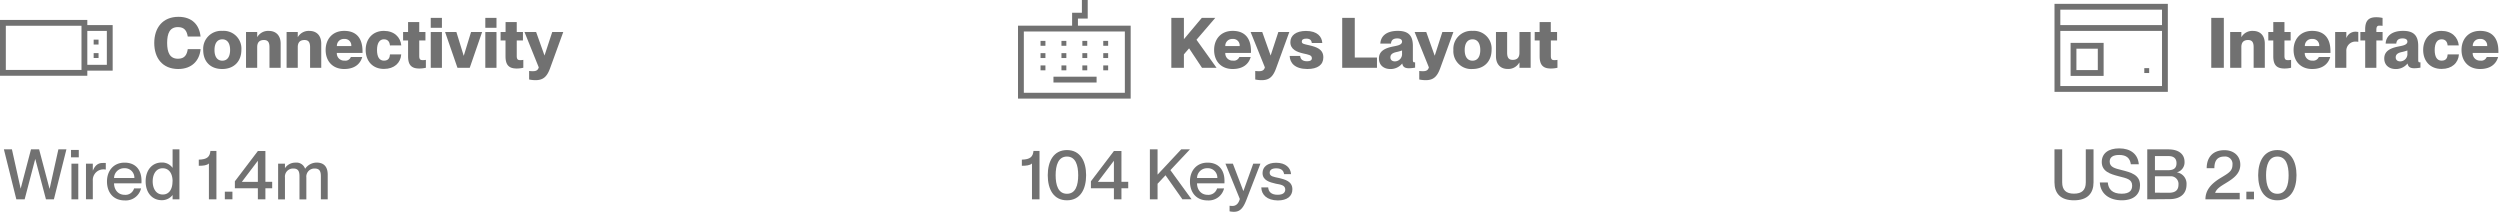 <svg xmlns="http://www.w3.org/2000/svg" viewBox="0 0 858.98 74.34"><defs><style>.cls-1{fill:none;stroke:#717171;stroke-miterlimit:10;stroke-width:2px;}.cls-2{fill:#717171;}</style></defs><g id="Layer_2" data-name="Layer 2"><g id="Layer_1-2" data-name="Layer 1"><rect class="cls-1" x="350.78" y="9.82" width="36.71" height="23.06"></rect><line class="cls-1" x1="361.96" y1="27.35" x2="376.78" y2="27.35"></line><rect class="cls-2" x="357.52" y="14.05" width="1.68" height="1.68"></rect><rect class="cls-2" x="364.71" y="14.05" width="1.68" height="1.68"></rect><rect class="cls-2" x="371.89" y="14.05" width="1.68" height="1.68"></rect><rect class="cls-2" x="379.07" y="14.05" width="1.68" height="1.68"></rect><rect class="cls-2" x="357.52" y="18.26" width="1.68" height="1.68"></rect><rect class="cls-2" x="364.71" y="18.26" width="1.68" height="1.68"></rect><rect class="cls-2" x="371.89" y="18.26" width="1.68" height="1.68"></rect><rect class="cls-2" x="379.07" y="18.26" width="1.68" height="1.68"></rect><rect class="cls-2" x="357.52" y="22.48" width="1.68" height="1.68"></rect><rect class="cls-2" x="364.71" y="22.48" width="1.68" height="1.68"></rect><rect class="cls-2" x="371.89" y="22.48" width="1.68" height="1.68"></rect><rect class="cls-2" x="379.07" y="22.48" width="1.68" height="1.68"></rect><polyline class="cls-1" points="372.73 0 372.73 5.38 369.37 5.38 369.37 9.82"></polyline><path class="cls-2" d="M354.58,56.17c-.73.67-2,.79-3.48.79V54.85c2.92-.07,3.79-1,4-3h2.07V68.48h-2.59Z"></path><path class="cls-2" d="M360,60.2c0-4.75,2-8.64,6.6-8.64s6.58,3.89,6.58,8.64-1.95,8.62-6.58,8.62S360,65,360,60.2Zm10.46,0c0-3.41-.88-6.41-3.86-6.41s-3.89,3-3.89,6.41.89,6.38,3.89,6.38S370.46,63.61,370.46,60.2Z"></path><path class="cls-2" d="M382.73,68.48V64.69h-7.9v-2.4l7.9-10.4h2.59V62.46h2.33v2.23h-2.33v3.79Zm-5.5-6h5.5V55.23Z"></path><path class="cls-2" d="M406.27,68.48l-5.81-8.26-2.73,2.91v5.35h-2.64V51.32h2.64V60l8.13-8.69h3l-6.72,7.15,7.27,10Z"></path><path class="cls-2" d="M420.7,63h-9.41c0,2,1.24,3.94,3.67,3.94a3.09,3.09,0,0,0,3.22-2.21h2.4a5.43,5.43,0,0,1-5.67,4.13c-3.89,0-6.05-2.76-6.05-6.5s2.31-6.48,6.05-6.48,5.81,2.44,5.81,6.24C420.72,62.43,420.72,62.79,420.7,63Zm-2.43-1.84a3.24,3.24,0,0,0-3.43-3.36,3.43,3.43,0,0,0-3.55,3.36Z"></path><path class="cls-2" d="M422.47,72.61V70.69a7.15,7.15,0,0,0,1,.07c.94,0,2-.48,2.52-2.4l-4.94-12.12h2.56l3.58,9.36h.05l3.36-9.36h2.47l-4.85,12.53c-1.17,3-2.35,4-4.25,4A7.12,7.12,0,0,1,422.47,72.61Z"></path><path class="cls-2" d="M433.37,64.4h2.37c.1,1.42,1,2.52,3.24,2.52,2.07,0,2.62-.91,2.62-1.8,0-1.54-1.63-1.7-3.22-2-2.13-.5-4.58-1.13-4.58-3.67,0-2.11,1.7-3.53,4.65-3.53,3.37,0,5,1.8,5.14,3.91h-2.37c-.17-.93-.68-2-2.72-2-1.58,0-2.25.62-2.25,1.53,0,1.27,1.36,1.39,3.09,1.78,2.26.53,4.71,1.17,4.71,3.91,0,2.38-1.83,3.82-5,3.82C435.29,68.82,433.44,66.9,433.37,64.4Z"></path><path class="cls-2" d="M413,23.3l-4.44-6.69-1.78,2.06V23.3h-4.32V6.14h4.32v7.32l6.15-7.32h4.63l-6.46,7.52L418,23.3Z"></path><path class="cls-2" d="M429.8,18.19H421a2.5,2.5,0,0,0,2.64,2.64,2,2,0,0,0,2.18-1.25h3.91c-.69,2.5-2.73,4.13-6.19,4.13-4,0-6.38-2.71-6.38-6.55,0-3.6,2.25-6.55,6.38-6.55s6.29,2.47,6.29,7Zm-3.86-2.37a2.22,2.22,0,0,0-2.43-2.43A2.35,2.35,0,0,0,421,15.82Z"></path><path class="cls-2" d="M431.29,27.31V24.38a8.53,8.53,0,0,0,1.15.08c.74,0,1.82,0,2.16-1.32L429.7,11h4l2.88,8.09h0L439.23,11H443l-4.49,12.32c-1,2.81-2.23,4.22-4.94,4.22A10.38,10.38,0,0,1,431.29,27.31Z"></path><path class="cls-2" d="M443.12,19.22h3.6c.12,1.23.93,1.83,2.4,1.83,1.13,0,1.63-.36,1.63-1.06,0-1.1-1.22-1.22-3-1.63-2.16-.5-4.39-1.37-4.39-3.86,0-2.31,1.92-3.87,5.37-3.87,3.94,0,5.48,2,5.6,4.15h-3.6c-.12-1-.65-1.51-1.92-1.51-1.06,0-1.52.39-1.52,1,0,.81.73.86,2.57,1.29,2.43.58,4.83,1.3,4.83,4.15,0,2.57-1.95,4-5.5,4C444.89,23.69,443.21,21.62,443.12,19.22Z"></path><path class="cls-2" d="M461.17,23.3V6.14h4.32V19.78h7.63V23.3Z"></path><path class="cls-2" d="M473.79,20.09c0-2.55,2.09-3.53,4.7-4.08,1.35-.29,3.24-.48,3.24-1.71,0-.67-.52-1.1-1.63-1.1-1.41,0-2.06.58-2.18,1.78h-3.65c.12-2.36,1.85-4.37,6-4.37,3.34,0,5.18,1.34,5.18,5.11v4.75c0,.65.08.94.46.94a1.24,1.24,0,0,0,.31,0v1.83a12.69,12.69,0,0,1-2.11.21c-1.54,0-2.11-.57-2.3-1.6h-.05a5.13,5.13,0,0,1-4.06,1.87C475.3,23.69,473.79,22.27,473.79,20.09Zm7.94-1.75v-1a15.77,15.77,0,0,1-2.08.58c-1.42.34-1.92.94-1.92,1.8s.6,1.37,1.58,1.37A2.5,2.5,0,0,0,481.73,18.34Z"></path><path class="cls-2" d="M487.64,27.31V24.38a8.65,8.65,0,0,0,1.15.08c.74,0,1.82,0,2.16-1.32L486.05,11h4l2.88,8.09h.05L495.58,11h3.79l-4.48,12.32c-1,2.81-2.24,4.22-4.95,4.22A10.38,10.38,0,0,1,487.64,27.31Z"></path><path class="cls-2" d="M499.37,17.18a6.18,6.18,0,0,1,6.6-6.57,6.1,6.1,0,0,1,6.53,6.5c0,3.89-2.47,6.6-6.6,6.6A6.12,6.12,0,0,1,499.37,17.18Zm9.24,0c0-2.38-1-3.67-2.66-3.67s-2.69,1.29-2.69,3.67,1,3.67,2.69,3.67S508.61,19.54,508.61,17.16Z"></path><path class="cls-2" d="M522.08,11h3.84V23.3h-3.84V21.53H522a4.32,4.32,0,0,1-4,2.16c-2.38,0-4-1.56-4-4.37V11h3.84V18.1c0,1.84.65,2.47,1.92,2.47,1.47,0,2.31-.75,2.31-2.45Z"></path><path class="cls-2" d="M535.13,20.57v2.71a9.56,9.56,0,0,1-2.28.26c-2.68,0-3.84-1.22-3.84-4.22V13.9h-1.7V11H529V7.58h3.84V11H535V13.9h-2.14v5.32c0,1.32.51,1.44,1.25,1.44A5.74,5.74,0,0,0,535.13,20.57Z"></path><rect class="cls-2" x="32.18" y="13.62" width="1.68" height="1.68"></rect><rect class="cls-1" x="1" y="7.85" width="28" height="17.18"></rect><polyline class="cls-1" points="29 9.62 37.71 9.62 37.71 23.27 29 23.27"></polyline><rect class="cls-2" x="32.18" y="18.25" width="1.68" height="1.68"></rect><path class="cls-2" d="M53,14.78c0-5.25,2.9-9,8.32-9,4.68,0,7.18,2.78,7.59,6.77H64.51c-.31-1.88-1.08-3.24-3.36-3.24-2.85,0-3.72,2.2-3.72,5.42s.87,5.45,3.72,5.45c2.31,0,3.07-1.37,3.36-3.29h4.42c-.39,3.94-3,6.82-7.71,6.82C55.78,23.69,53,19.9,53,14.78Z"></path><path class="cls-2" d="M69.82,17.18a6.18,6.18,0,0,1,6.6-6.57,6.1,6.1,0,0,1,6.52,6.5c0,3.89-2.47,6.6-6.6,6.6S69.82,21.07,69.82,17.18Zm9.24,0c0-2.38-1-3.67-2.67-3.67s-2.69,1.29-2.69,3.67,1,3.67,2.69,3.67S79.06,19.54,79.06,17.16Z"></path><path class="cls-2" d="M96.43,15v8.3H92.59V16.22c0-1.84-.65-2.47-1.92-2.47-1.46,0-2.3.75-2.3,2.45v7.1H84.53V11h3.84v1.78h0a4.29,4.29,0,0,1,4-2.16C94.82,10.63,96.43,12.19,96.43,15Z"></path><path class="cls-2" d="M110.38,15v8.3h-3.84V16.22c0-1.84-.65-2.47-1.92-2.47-1.47,0-2.31.75-2.31,2.45v7.1H98.47V11h3.84v1.78h0a4.32,4.32,0,0,1,4-2.16C108.77,10.63,110.38,12.19,110.38,15Z"></path><path class="cls-2" d="M124.56,18.19h-8.83a2.5,2.5,0,0,0,2.64,2.64,2,2,0,0,0,2.18-1.25h3.91c-.69,2.5-2.73,4.13-6.19,4.13-4,0-6.38-2.71-6.38-6.55,0-3.6,2.25-6.55,6.38-6.55s6.29,2.47,6.29,7Zm-3.86-2.37a2.22,2.22,0,0,0-2.43-2.43,2.35,2.35,0,0,0-2.52,2.43Z"></path><path class="cls-2" d="M125.64,17.16c0-3.82,2.45-6.55,6.24-6.55,3.55,0,5.71,2.11,6,5H134c-.12-1-.55-2.11-2.09-2.11s-2.37,1.37-2.37,3.67.76,3.67,2.37,3.67,2-1,2.09-2.16h3.86c-.19,2.93-2.4,5-5.92,5C128.09,23.71,125.64,21,125.64,17.16Z"></path><path class="cls-2" d="M146.33,20.57v2.71a9.62,9.62,0,0,1-2.28.26c-2.69,0-3.84-1.22-3.84-4.22V13.9H138.5V11h1.71V7.58h3.84V11h2.13V13.9h-2.13v5.32c0,1.32.5,1.44,1.25,1.44A5.82,5.82,0,0,0,146.33,20.57Z"></path><path class="cls-2" d="M148,9.55V6.14h3.84V9.55Zm0,13.75V11h3.84V23.3Z"></path><path class="cls-2" d="M157.18,23.3,152.93,11h3.88l2.5,8.12h.05L161.85,11h3.8L161.4,23.3Z"></path><path class="cls-2" d="M166.75,9.55V6.14h3.84V9.55Zm0,13.75V11h3.84V23.3Z"></path><path class="cls-2" d="M179.81,20.57v2.71a9.67,9.67,0,0,1-2.28.26c-2.69,0-3.84-1.22-3.84-4.22V13.9H172V11h1.71V7.58h3.84V11h2.13V13.9h-2.13v5.32c0,1.32.5,1.44,1.24,1.44A5.92,5.92,0,0,0,179.81,20.57Z"></path><path class="cls-2" d="M181.8,27.31V24.38a8.65,8.65,0,0,0,1.15.08c.74,0,1.82,0,2.16-1.32L180.21,11h4l2.88,8.09h0L189.74,11h3.79l-4.48,12.32c-1,2.81-2.24,4.22-5,4.22A10.38,10.38,0,0,1,181.8,27.31Z"></path><path class="cls-2" d="M5.61,68.48,1.34,51.32H4.1l3,13.51h0l3.55-13.51h2.79l3.57,13.51h.05l3-13.51h2.76l-4.3,17.16H15.79l-3.65-13.8h-.05L8.47,68.48Z"></path><path class="cls-2" d="M24.4,54.05V51.51h2.67v2.54Zm.15,14.43V56.24H26.9V68.48Z"></path><path class="cls-2" d="M36.35,56v2.26a4.15,4.15,0,0,0-.79-.07,3.66,3.66,0,0,0-3.67,3.93v6.34H29.54V56.24h2.35v2.33h.05C32.59,57,33.57,56,35.23,56A9.47,9.47,0,0,1,36.35,56Z"></path><path class="cls-2" d="M48.59,63h-9.4c0,2,1.24,3.94,3.67,3.94a3.07,3.07,0,0,0,3.21-2.21h2.4a5.41,5.41,0,0,1-5.66,4.13c-3.89,0-6.05-2.76-6.05-6.5s2.31-6.48,6.05-6.48,5.81,2.44,5.81,6.24A7.34,7.34,0,0,1,48.59,63Zm-2.42-1.84a3.24,3.24,0,0,0-3.43-3.36,3.43,3.43,0,0,0-3.55,3.36Z"></path><path class="cls-2" d="M59.3,51.32h2.35V68.48H59.3V67h0a4.59,4.59,0,0,1-3.77,1.78c-3.12,0-5.49-2.43-5.49-6.46s2.37-6.48,5.49-6.48a4.37,4.37,0,0,1,3.77,1.85h0Zm0,11c0-2.78-1.29-4.51-3.4-4.51-2.31,0-3.44,2.11-3.44,4.51s1.13,4.51,3.44,4.51C58,66.87,59.27,65.12,59.27,62.36Z"></path><path class="cls-2" d="M71.78,56.17c-.72.67-2,.79-3.48.79V54.85c2.93-.07,3.79-1,4-3h2.06V68.48H71.78Z"></path><path class="cls-2" d="M77.25,68.48V65.86h2.61v2.62Z"></path><path class="cls-2" d="M88.6,68.48V64.69H80.7v-2.4l7.9-10.4h2.59V62.46h2.33v2.23H91.19v3.79Zm-5.5-6h5.5V55.23Z"></path><path class="cls-2" d="M112.6,60v8.5h-2.35V60.63c0-1.63-.34-2.73-2.14-2.73A2.78,2.78,0,0,0,105.26,61v7.51H102.9V60.63c0-1.63-.33-2.73-2.13-2.73A2.78,2.78,0,0,0,97.91,61v7.51H95.56V56.24h2.35v1.54h0a4.24,4.24,0,0,1,3.63-1.9A3.1,3.1,0,0,1,104.83,58h0a4.85,4.85,0,0,1,4-2.14C111.35,55.88,112.6,57.37,112.6,60Z"></path><rect class="cls-1" x="706.91" y="2.32" width="36.94" height="28.24"></rect><line class="cls-1" x1="706.91" y1="9.62" x2="743.85" y2="9.62"></line><rect class="cls-1" x="712.44" y="15.73" width="9.35" height="9.35"></rect><rect class="cls-2" x="736.76" y="23.41" width="1.68" height="1.68"></rect><path class="cls-2" d="M705.9,62.65V51.32h2.65V62.65c0,2.66,1.34,3.89,4.05,3.89s4.06-1.23,4.06-3.89V51.32h2.66V62.65c0,3.69-2,6.17-6.72,6.17S705.9,66.34,705.9,62.65Z"></path><path class="cls-2" d="M721.48,62.7h2.74c.19,2.3,1.56,3.86,4.77,3.86,2.76,0,3.6-1.2,3.6-2.76,0-2.18-1.68-2.5-4.8-3.29-2.69-.72-5.64-1.58-5.64-4.85,0-3,2.31-4.68,6-4.68,3.92,0,6.46,2,6.72,5.45h-2.73c-.29-2.06-1.47-3.19-4-3.19-2.16,0-3.27.79-3.27,2.28,0,1.92,1.8,2.33,4,2.88,3.31.84,6.43,1.63,6.43,5.26,0,3-2,5.16-6.28,5.16S721.67,66.56,721.48,62.7Z"></path><path class="cls-2" d="M737.78,68.48V51.32H745c3.53,0,5.59,1.58,5.59,4.32a3.52,3.52,0,0,1-2.66,3.58v0a3.93,3.93,0,0,1,3.34,4.2c0,3.29-2.28,5-5.84,5Zm7.15-10c2.16,0,2.9-.89,2.9-2.43s-.91-2.42-2.71-2.42h-4.7v4.85Zm.31,7.75c2.54,0,3.27-1.22,3.27-2.83a2.63,2.63,0,0,0-2.91-2.83h-5.18V66.2Z"></path><path class="cls-2" d="M757.77,68.48c0-3.12,1.89-5.28,5.06-7.25,2.81-1.7,4.23-2.4,4.23-4.61a2.53,2.53,0,0,0-2.81-2.83c-2.59,0-3.41,1.68-3.41,4H758.2c0-3.53,1.92-6.19,6.12-6.19,3,0,5.43,1.8,5.43,5s-2.62,4.87-5,6.33c-1.63,1-3.17,1.88-3.65,3.34v0h8.45v2.23Z"></path><path class="cls-2" d="M771.83,68.48V65.86h2.62v2.62Z"></path><path class="cls-2" d="M775.89,60.2c0-4.75,2-8.64,6.6-8.64s6.57,3.89,6.57,8.64-1.94,8.62-6.57,8.62S775.89,65,775.89,60.2Zm10.46,0c0-3.41-.89-6.41-3.86-6.41s-3.89,3-3.89,6.41.89,6.38,3.89,6.38S786.35,63.61,786.35,60.2Z"></path><path class="cls-2" d="M759.77,23.3V6.14h4.32V23.3Z"></path><path class="cls-2" d="M778.17,15v8.3h-3.84V16.22c0-1.84-.64-2.47-1.92-2.47-1.46,0-2.3.75-2.3,2.45v7.1h-3.84V11h3.84v1.78h0a4.32,4.32,0,0,1,4-2.16C776.57,10.63,778.17,12.19,778.17,15Z"></path><path class="cls-2" d="M787.2,20.57v2.71a9.62,9.62,0,0,1-2.28.26c-2.69,0-3.84-1.22-3.84-4.22V13.9h-1.71V11h1.71V7.58h3.84V11h2.13V13.9h-2.13v5.32c0,1.32.5,1.44,1.25,1.44A5.89,5.89,0,0,0,787.2,20.57Z"></path><path class="cls-2" d="M800.73,18.19H791.9a2.5,2.5,0,0,0,2.64,2.64,2.06,2.06,0,0,0,2.19-1.25h3.91c-.7,2.5-2.74,4.13-6.2,4.13-4,0-6.38-2.71-6.38-6.55,0-3.6,2.26-6.55,6.38-6.55s6.29,2.47,6.29,7Zm-3.86-2.37a2.22,2.22,0,0,0-2.43-2.43,2.33,2.33,0,0,0-2.51,2.43Z"></path><path class="cls-2" d="M810.29,11v3.37a4.81,4.81,0,0,0-.8-.08,3.13,3.13,0,0,0-3.31,3.29V23.3h-3.84V11h3.84v2h.05a3.29,3.29,0,0,1,3-2.11A4.63,4.63,0,0,1,810.29,11Z"></path><path class="cls-2" d="M816.5,10.25V11h2.14V13.9H816.5v9.4h-3.84V13.9H811V11h1.65v-.86c0-3,1.15-4.22,3.79-4.22a10.25,10.25,0,0,1,2.19.24V8.88a7.82,7.82,0,0,0-1-.07C817,8.81,816.5,8.93,816.5,10.25Z"></path><path class="cls-2" d="M819.21,20.09c0-2.55,2.09-3.53,4.71-4.08,1.34-.29,3.24-.48,3.24-1.71,0-.67-.53-1.1-1.64-1.1-1.41,0-2.06.58-2.18,1.78h-3.65c.12-2.36,1.85-4.37,6-4.37,3.34,0,5.19,1.34,5.19,5.11v4.75c0,.65.07.94.45.94a1.35,1.35,0,0,0,.32,0v1.83a12.7,12.7,0,0,1-2.12.21c-1.53,0-2.11-.57-2.3-1.6h-.05a5.11,5.11,0,0,1-4.06,1.87C820.72,23.69,819.21,22.27,819.21,20.09Zm7.95-1.75v-1a16,16,0,0,1-2.09.58c-1.42.34-1.92.94-1.92,1.8s.6,1.37,1.58,1.37A2.51,2.51,0,0,0,827.16,18.34Z"></path><path class="cls-2" d="M832.58,17.16c0-3.82,2.45-6.55,6.24-6.55,3.55,0,5.71,2.11,6,5H841c-.12-1-.55-2.11-2.09-2.11s-2.37,1.37-2.37,3.67.76,3.67,2.37,3.67,2-1,2.09-2.16h3.87c-.2,2.93-2.4,5-5.93,5C835,23.71,832.58,21,832.58,17.16Z"></path><path class="cls-2" d="M858.43,18.19H849.6a2.5,2.5,0,0,0,2.64,2.64,2,2,0,0,0,2.18-1.25h3.91c-.69,2.5-2.73,4.13-6.19,4.13-4,0-6.38-2.71-6.38-6.55,0-3.6,2.25-6.55,6.38-6.55s6.29,2.47,6.29,7Zm-3.86-2.37a2.22,2.22,0,0,0-2.43-2.43,2.35,2.35,0,0,0-2.52,2.43Z"></path></g></g></svg>